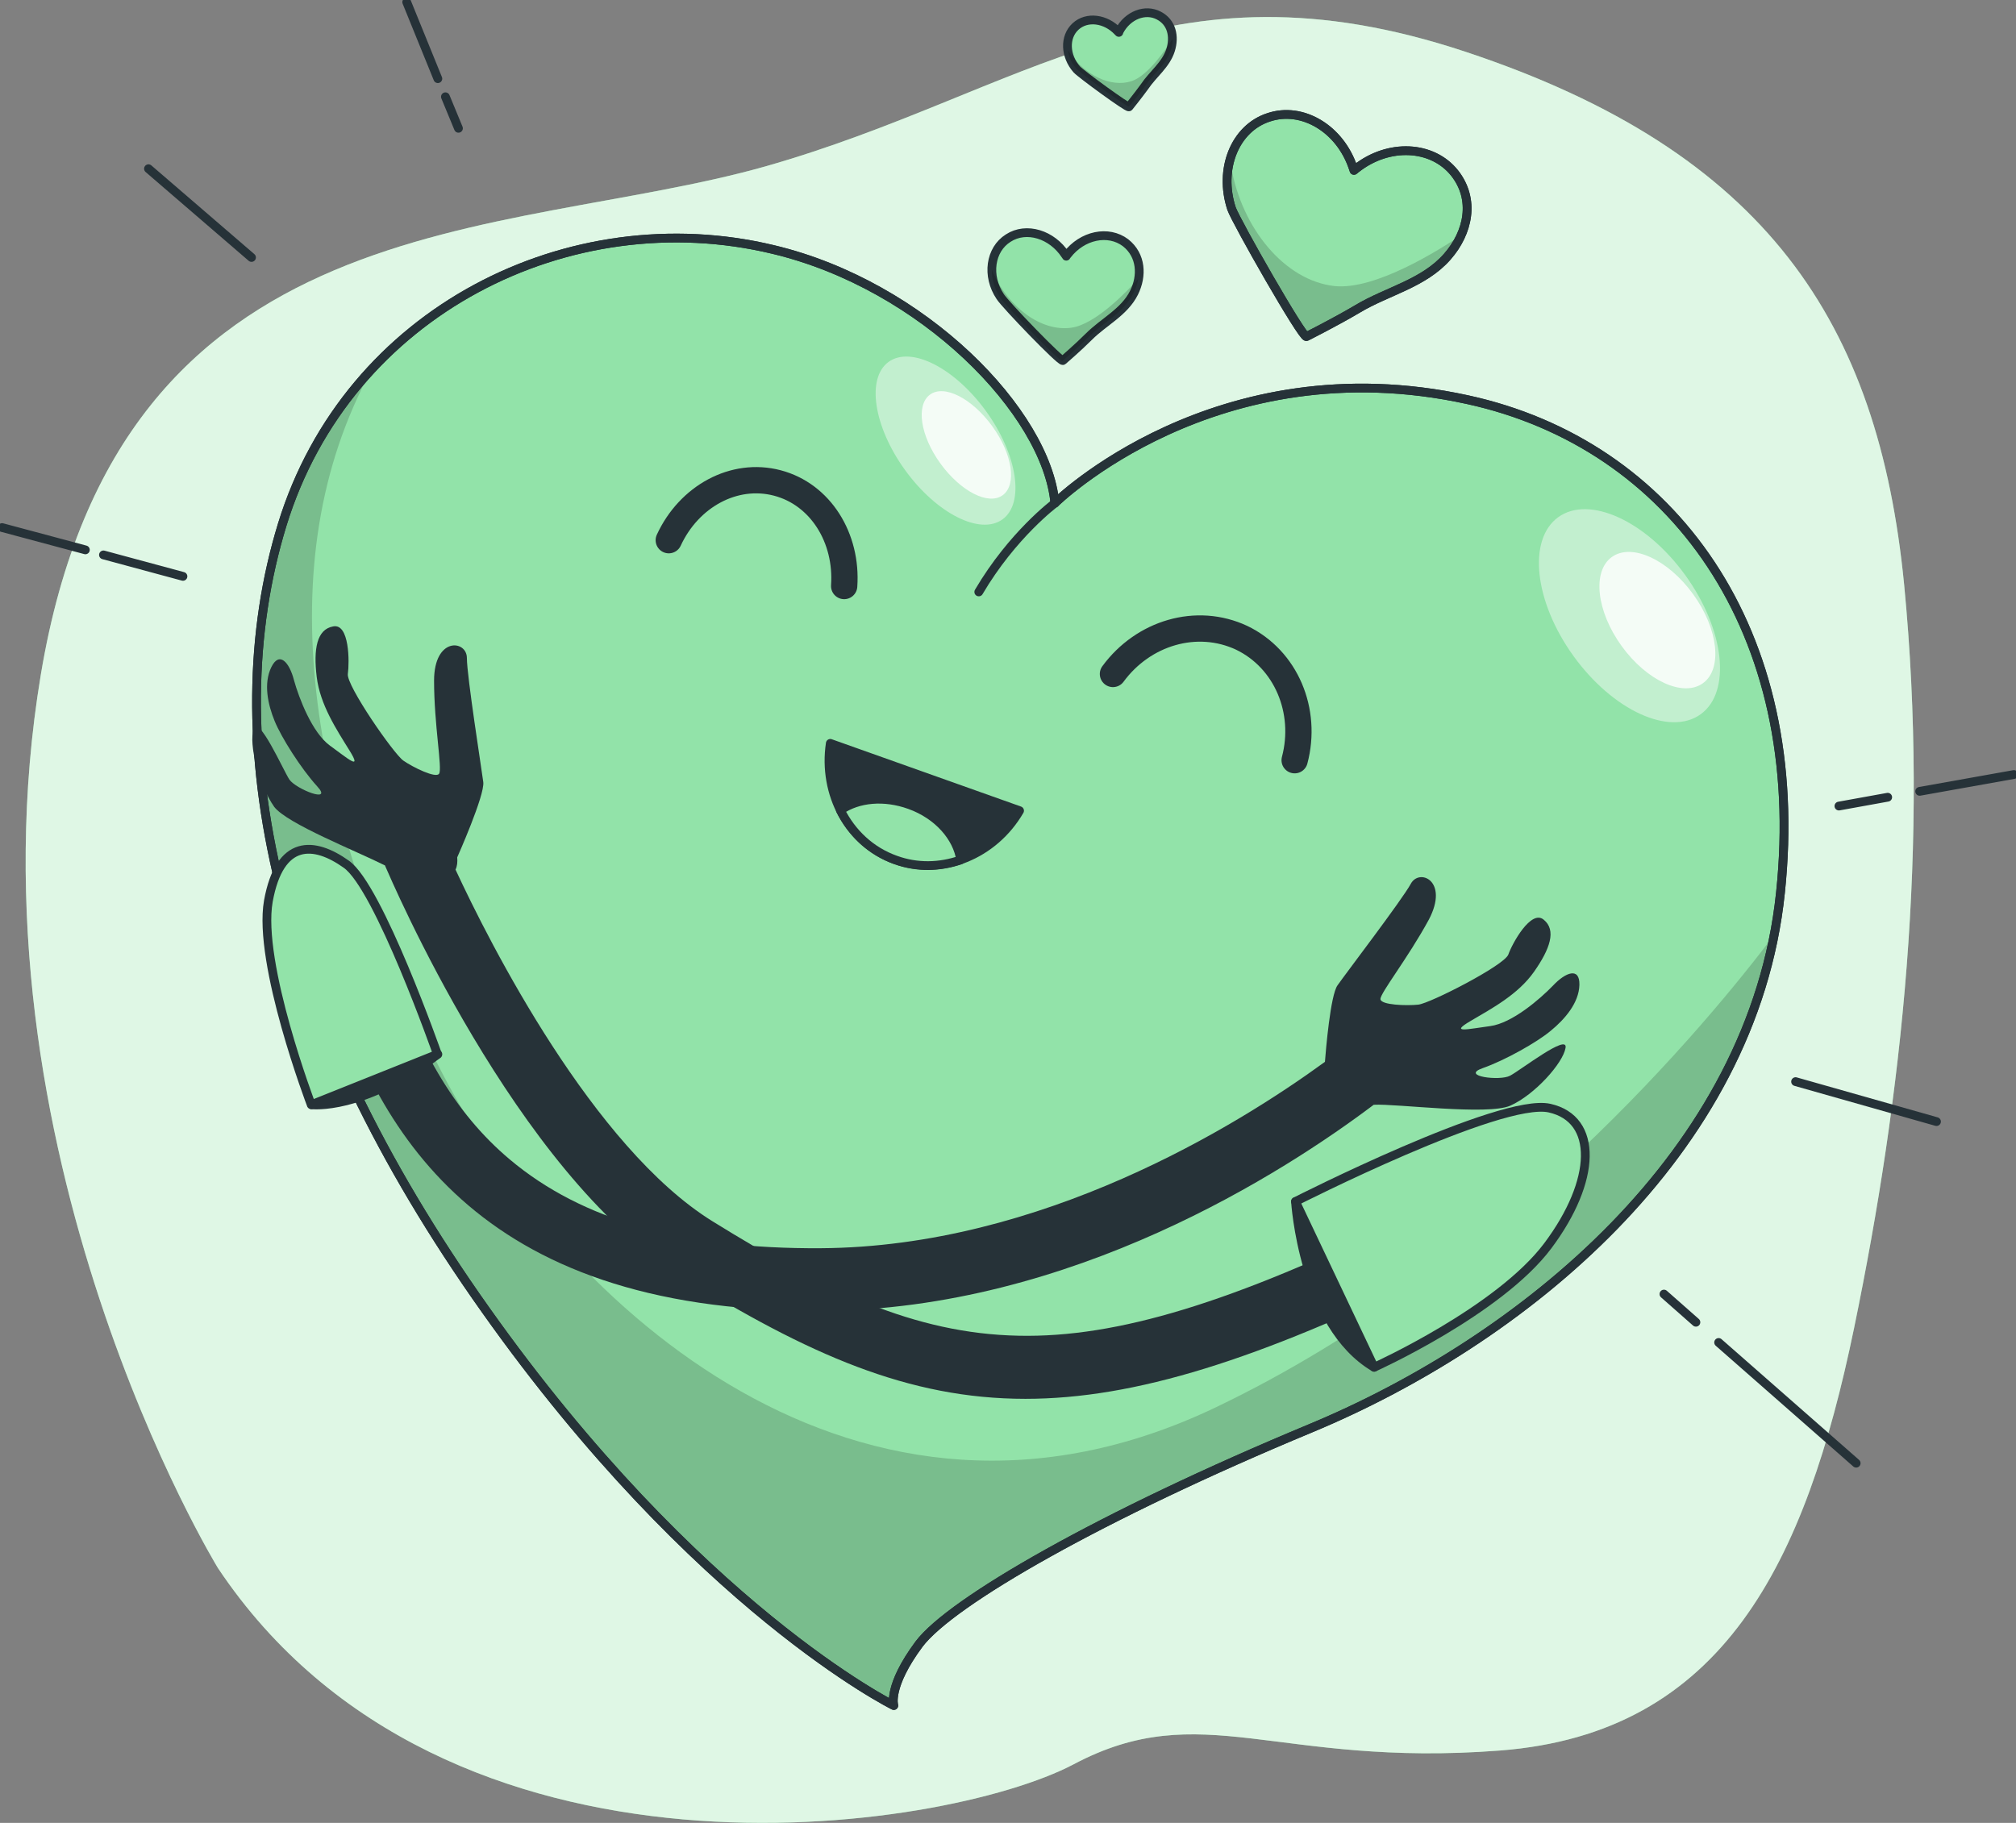 <?xml version="1.0" encoding="UTF-8"?> <svg xmlns="http://www.w3.org/2000/svg" width="230" height="208" viewBox="0 0 230 208" fill="none"><rect x="0" y="0" width="230" height="208" fill="#808080" stroke="none"/><g clip-path="url(#clip0_208_358)"><path d="M24.857 178.91C24.857 178.91 -4.367 131.194 4.654 76.998C13.676 22.802 57.44 27.41 87.239 19.009C116.991 10.561 132.779 -5.521 167.185 5.904C201.592 17.329 214.308 36.867 217.235 66.677C220.114 96.439 217.043 124.81 211.525 151.548C206.006 178.238 196.649 197.775 171.12 199.743C145.591 201.711 137.098 193.551 122.462 201.327C107.778 209.056 50.818 217.793 24.857 178.91Z" fill="#92E3A9"></path><path opacity="0.7" d="M24.857 178.91C24.857 178.91 -4.367 131.194 4.654 76.998C13.676 22.802 57.44 27.41 87.239 19.009C116.991 10.561 132.779 -5.521 167.185 5.904C201.592 17.329 214.308 36.867 217.235 66.677C220.114 96.439 217.043 124.81 211.525 151.548C206.006 178.238 196.649 197.775 171.12 199.743C145.591 201.711 137.098 193.551 122.462 201.327C107.778 209.056 50.818 217.793 24.857 178.91Z" fill="white"></path><path d="M144.728 13.393C148.567 12.097 152.886 14.689 154.373 19.153C154.421 19.249 154.421 19.345 154.469 19.441C154.565 19.393 154.613 19.297 154.709 19.249C158.404 16.321 163.395 16.561 165.938 19.729C168.338 22.753 167.522 26.546 165.122 29.282C162.435 32.354 158.26 33.218 154.901 35.234C152.31 36.77 149.047 38.403 149.047 38.403C148.615 38.595 141.081 25.393 140.505 23.809C139.018 19.297 140.889 14.641 144.728 13.393Z" fill="#92E3A9" stroke="#263238" stroke-miterlimit="10" stroke-linecap="round" stroke-linejoin="round"></path><path opacity="0.17" d="M149.046 38.402C148.614 38.594 141.08 25.393 140.504 23.809C139.881 21.985 139.881 20.113 140.312 18.433C140.36 18.577 140.408 18.769 140.456 19.009C141.656 26.017 146.551 32.018 152.261 32.642C156.916 33.122 164.21 28.513 166.705 26.833C166.321 27.697 165.793 28.513 165.122 29.282C162.434 32.354 158.259 33.218 154.9 35.234C152.309 36.77 149.046 38.402 149.046 38.402Z" fill="black"></path><path d="M115.025 27.17C117.088 25.826 120.015 26.738 121.551 29.09C121.599 29.138 121.599 29.186 121.647 29.234C121.695 29.186 121.695 29.138 121.743 29.09C123.47 26.834 126.445 26.21 128.413 27.698C130.236 29.138 130.332 31.49 129.373 33.41C128.269 35.619 125.918 36.723 124.238 38.403C122.942 39.699 121.263 41.139 121.263 41.139C121.023 41.331 114.641 34.707 114.113 33.843C112.529 31.49 112.961 28.466 115.025 27.17Z" fill="#92E3A9" stroke="#263238" stroke-miterlimit="10" stroke-linecap="round" stroke-linejoin="round"></path><path opacity="0.17" d="M121.214 41.187C120.974 41.379 114.592 34.755 114.064 33.891C113.44 32.883 113.152 31.827 113.152 30.77C113.2 30.866 113.248 30.962 113.296 31.107C115.072 35.091 118.815 37.875 122.222 37.395C125.005 37.011 128.604 33.219 129.852 31.827C129.756 32.403 129.564 32.979 129.276 33.507C128.172 35.715 125.821 36.819 124.141 38.499C122.893 39.747 121.214 41.187 121.214 41.187Z" fill="black"></path><path d="M122.703 3.024C123.999 1.824 126.158 2.112 127.55 3.6C127.598 3.648 127.598 3.648 127.646 3.696C127.646 3.648 127.694 3.6 127.694 3.552C128.653 1.728 130.669 0.96 132.204 1.776C133.692 2.544 134.028 4.176 133.548 5.712C133.02 7.393 131.533 8.449 130.573 9.889C129.805 10.945 128.797 12.193 128.797 12.193C128.653 12.337 123.327 8.449 122.847 7.921C121.503 6.384 121.407 4.224 122.703 3.024Z" fill="#92E3A9" stroke="#263238" stroke-miterlimit="10" stroke-linecap="round" stroke-linejoin="round"></path><path opacity="0.17" d="M128.797 12.145C128.653 12.289 123.326 8.4 122.846 7.872C122.27 7.248 121.934 6.528 121.838 5.76C121.886 5.808 121.934 5.904 121.982 5.952C123.71 8.544 126.733 10.032 129.084 9.264C131.004 8.64 133.067 5.52 133.787 4.416C133.787 4.848 133.739 5.232 133.595 5.664C133.067 7.344 131.58 8.4 130.62 9.84C129.852 10.944 128.797 12.145 128.797 12.145Z" fill="black"></path><path d="M144.728 13.393C148.567 12.097 152.886 14.689 154.373 19.153C154.421 19.249 154.421 19.345 154.469 19.441C154.565 19.393 154.613 19.297 154.709 19.249C158.404 16.321 163.395 16.561 165.938 19.729C168.338 22.753 167.522 26.546 165.122 29.282C162.435 32.354 158.26 33.218 154.901 35.234C152.31 36.77 149.047 38.403 149.047 38.403C148.615 38.595 141.081 25.393 140.505 23.809C139.018 19.297 140.889 14.641 144.728 13.393Z" stroke="#263238" stroke-miterlimit="10" stroke-linecap="round" stroke-linejoin="round"></path><path d="M120.351 57.413C120.351 57.413 138.682 39.316 167.426 45.604C190.748 50.692 206.295 71.91 203.128 101.864C200.009 131.819 173.425 153.036 149.527 162.973C125.63 172.91 108.499 182.75 104.852 187.599C101.253 192.447 101.972 194.607 101.972 194.607C101.972 194.607 79.515 183.519 55.377 149.436C31.24 115.401 24.714 84.247 32.2 59.861C39.686 35.475 65.023 22.898 88.2 28.467C105.331 32.547 119.392 47.044 120.351 57.413Z" fill="#92E3A9" stroke="#263238" stroke-miterlimit="10" stroke-linecap="round" stroke-linejoin="round"></path><path d="M120.352 57.413C120.352 57.413 115.505 61.013 111.666 67.542" stroke="#263238" stroke-miterlimit="10" stroke-linecap="round" stroke-linejoin="round"></path><path opacity="0.17" d="M55.426 149.388C31.289 115.353 24.762 84.199 32.248 59.813C34.312 53.092 37.767 47.236 42.134 42.483C41.702 43.395 41.27 44.355 40.79 45.364C30.281 68.117 36.807 96.344 50.531 122.602C64.255 148.86 97.99 180.062 138.731 160.572C171.698 144.779 194.827 116.745 202.457 106.616C197.179 134.026 172.177 153.564 149.576 162.925C125.678 172.813 108.547 182.702 104.9 187.551C101.301 192.399 102.021 194.559 102.021 194.559C102.021 194.559 79.563 183.422 55.426 149.388Z" fill="black"></path><path d="M120.351 57.413C120.351 57.413 138.682 39.316 167.426 45.604C190.748 50.692 206.295 71.91 203.128 101.864C200.009 131.819 173.425 153.036 149.527 162.973C125.63 172.91 108.499 182.75 104.852 187.599C101.253 192.447 101.972 194.607 101.972 194.607C101.972 194.607 79.515 183.519 55.377 149.436C31.24 115.401 24.714 84.247 32.2 59.861C39.686 35.475 65.023 22.898 88.2 28.467C105.331 32.547 119.392 47.044 120.351 57.413Z" stroke="#263238" stroke-miterlimit="10" stroke-linecap="round" stroke-linejoin="round"></path><path opacity="0.44" d="M103.248 53.623C99.661 48.66 98.825 43.139 101.381 41.29C103.937 39.442 108.916 41.967 112.503 46.93C116.09 51.893 116.926 57.414 114.37 59.263C111.815 61.111 106.835 58.587 103.248 53.623Z" fill="white"></path><path opacity="0.81" d="M106.1 45.029C104.468 46.229 104.996 49.733 107.299 52.901C109.603 56.069 112.77 57.702 114.401 56.501C116.033 55.301 115.505 51.797 113.202 48.629C110.898 45.461 107.731 43.828 106.1 45.029Z" fill="white"></path><path opacity="0.44" d="M179.524 74.868C175.036 68.659 174.254 61.56 177.776 59.013C181.298 56.465 187.791 59.434 192.279 65.643C196.766 71.852 197.549 78.951 194.027 81.498C190.504 84.046 184.011 81.077 179.524 74.868Z" fill="white"></path><path opacity="0.81" d="M185.003 73.711C182.131 69.737 181.63 65.192 183.885 63.561C186.14 61.93 190.297 63.83 193.17 67.805C196.042 71.78 196.543 76.324 194.288 77.955C192.033 79.586 187.876 77.686 185.003 73.711Z" fill="white"></path><path d="M94.726 84.822C93.863 90.583 96.838 96.199 102.164 98.119C107.491 99.991 113.393 97.543 116.32 92.503L94.726 84.822Z" fill="#263238" stroke="#263238" stroke-miterlimit="10" stroke-linecap="round" stroke-linejoin="round"></path><path d="M102.164 98.12C99.332 97.112 97.173 95.047 95.877 92.455C97.893 91.063 100.868 90.775 103.795 91.831C107.01 92.983 109.218 95.527 109.602 98.12C107.25 98.936 104.659 99.032 102.164 98.12Z" fill="#92E3A9" stroke="#263238" stroke-miterlimit="10" stroke-linecap="round" stroke-linejoin="round"></path><path d="M126.974 76.902C130.429 72.198 136.523 70.374 141.657 72.774C146.744 75.222 149.191 81.126 147.704 86.743" stroke="#263238" stroke-width="3" stroke-miterlimit="10" stroke-linecap="round" stroke-linejoin="round"></path><path d="M76.299 61.637C78.603 56.644 83.737 53.812 88.68 55.108C93.622 56.404 96.693 61.397 96.309 66.869" stroke="#263238" stroke-width="3" stroke-miterlimit="10" stroke-linecap="round" stroke-linejoin="round"></path><path d="M147.8 137.099C147.8 137.099 148.664 151.212 156.773 156.012L147.8 137.099Z" fill="#263238" stroke="#263238" stroke-miterlimit="10" stroke-linecap="round" stroke-linejoin="round"></path><path d="M28.935 83.19C29.511 81.51 32.294 87.847 33.014 88.951C33.782 90.055 38.053 91.735 36.181 89.719C34.31 87.655 32.102 84.15 31.335 82.278C30.567 80.406 30.039 78.006 30.951 76.134C31.863 74.262 33.014 75.558 33.542 77.622C34.118 79.686 35.605 83.574 37.621 85.062C39.684 86.551 41.364 88.039 39.876 85.638C38.389 83.238 36.517 80.406 36.133 77.238C35.749 74.07 36.133 71.814 38.005 71.477C39.876 71.093 39.876 75.558 39.684 76.902C39.492 78.198 44.915 86.023 46.019 86.791C47.122 87.559 49.762 88.855 50.097 88.279C50.481 87.703 49.522 82.71 49.522 77.67C49.522 72.629 53.265 73.014 53.265 75.078C53.265 77.142 54.944 87.751 55.136 89.239C55.328 90.727 52.161 97.832 52.161 97.832C52.209 98.359 52.161 98.84 51.969 99.224C55.904 107.72 67.661 130.906 81.289 139.355C94.005 147.227 104.274 152.172 116.223 152.412C127.452 152.652 140.648 148.619 160.323 138.971C162.098 138.107 164.258 138.827 165.121 140.603C165.985 142.379 165.265 144.539 163.49 145.403C143.575 155.148 129.467 159.612 116.991 159.612C103.651 159.612 92.23 154.572 77.546 145.451C58.831 133.834 44.579 100.232 43.955 98.84C43.955 98.791 43.955 98.791 43.907 98.743C40.548 97.063 32.774 93.991 31.287 92.071C29.511 89.527 28.36 84.871 28.935 83.19Z" fill="#263238"></path><path d="M147.799 137.098C147.799 137.098 171.217 125.193 176.783 126.441C182.35 127.689 182.158 134.698 176.591 142.139C171.025 149.579 156.773 156.012 156.773 156.012L147.799 137.098Z" fill="#92E3A9" stroke="#263238" stroke-miterlimit="10" stroke-linecap="round" stroke-linejoin="round"></path><path d="M35.559 126.057C35.559 126.057 41.318 126.777 49.955 120.297L35.559 126.057Z" fill="#263238" stroke="#263238" stroke-miterlimit="10" stroke-linecap="round" stroke-linejoin="round"></path><path d="M39.638 106.088C41.557 105.512 43.524 106.616 44.1 108.488C47.411 119.433 51.874 127.018 58.16 132.298C66.366 139.211 77.979 142.523 93.623 142.427C118.767 142.283 141.081 128.506 151.158 121.161C151.254 119.913 151.782 113.529 152.598 112.425C153.462 111.177 159.988 102.632 160.948 100.856C161.907 99.032 165.362 100.472 163.011 104.936C160.612 109.352 157.445 113.337 157.493 114.009C157.541 114.681 160.468 114.777 161.811 114.633C163.155 114.489 171.601 110.168 172.081 108.92C172.513 107.672 174.672 103.736 176.112 104.936C177.599 106.136 176.831 108.296 175.008 110.889C173.184 113.481 170.209 115.065 167.762 116.505C165.315 117.945 167.474 117.417 170.017 117.081C172.513 116.745 175.68 114.009 177.167 112.473C178.607 110.937 180.238 110.313 180.19 112.377C180.142 114.441 178.511 116.313 176.927 117.609C175.392 118.905 171.745 120.969 169.153 121.881C166.562 122.793 171.121 123.37 172.273 122.745C173.472 122.121 178.943 117.849 178.607 119.577C178.319 121.305 175.104 124.906 172.321 126.154C169.777 127.306 159.268 125.914 156.725 126.058C146.6 133.69 122.27 149.436 93.766 149.58C93.575 149.58 93.335 149.58 93.143 149.58C54.129 149.58 42.805 128.698 37.334 110.505C36.662 108.68 37.718 106.664 39.638 106.088Z" fill="#263238"></path><path d="M49.906 120.297C49.906 120.297 43.188 101.144 39.493 98.6C35.846 96.007 31.911 95.671 30.616 102.824C29.368 109.928 35.51 126.058 35.51 126.058L49.906 120.297Z" fill="#92E3A9" stroke="#263238" stroke-miterlimit="10" stroke-linecap="round" stroke-linejoin="round"></path><path d="M50.817 11.041L52.305 14.641" stroke="#263238" stroke-miterlimit="10" stroke-linecap="round" stroke-linejoin="round"></path><path d="M46.402 0.24L49.953 8.977" stroke="#263238" stroke-miterlimit="10" stroke-linecap="round" stroke-linejoin="round"></path><path d="M16.939 19.25L28.695 29.379" stroke="#263238" stroke-miterlimit="10" stroke-linecap="round" stroke-linejoin="round"></path><path d="M11.804 63.317L20.873 65.766" stroke="#263238" stroke-miterlimit="10" stroke-linecap="round" stroke-linejoin="round"></path><path d="M0.239 60.197L9.74 62.742" stroke="#263238" stroke-miterlimit="10" stroke-linecap="round" stroke-linejoin="round"></path><path d="M215.363 90.967L209.797 91.975" stroke="#263238" stroke-miterlimit="10" stroke-linecap="round" stroke-linejoin="round"></path><path d="M229.76 88.375L219.011 90.295" stroke="#263238" stroke-miterlimit="10" stroke-linecap="round" stroke-linejoin="round"></path><path d="M204.854 123.418L220.93 127.978" stroke="#263238" stroke-miterlimit="10" stroke-linecap="round" stroke-linejoin="round"></path><path d="M196.074 153.18L211.766 166.957" stroke="#263238" stroke-miterlimit="10" stroke-linecap="round" stroke-linejoin="round"></path><path d="M189.835 147.659L193.482 150.875" stroke="#263238" stroke-miterlimit="10" stroke-linecap="round" stroke-linejoin="round"></path></g><defs><clipPath id="clip0_208_358"><rect width="230" height="208" fill="white" transform="matrix(-1 0 0 1 230 0)"></rect></clipPath></defs></svg> 